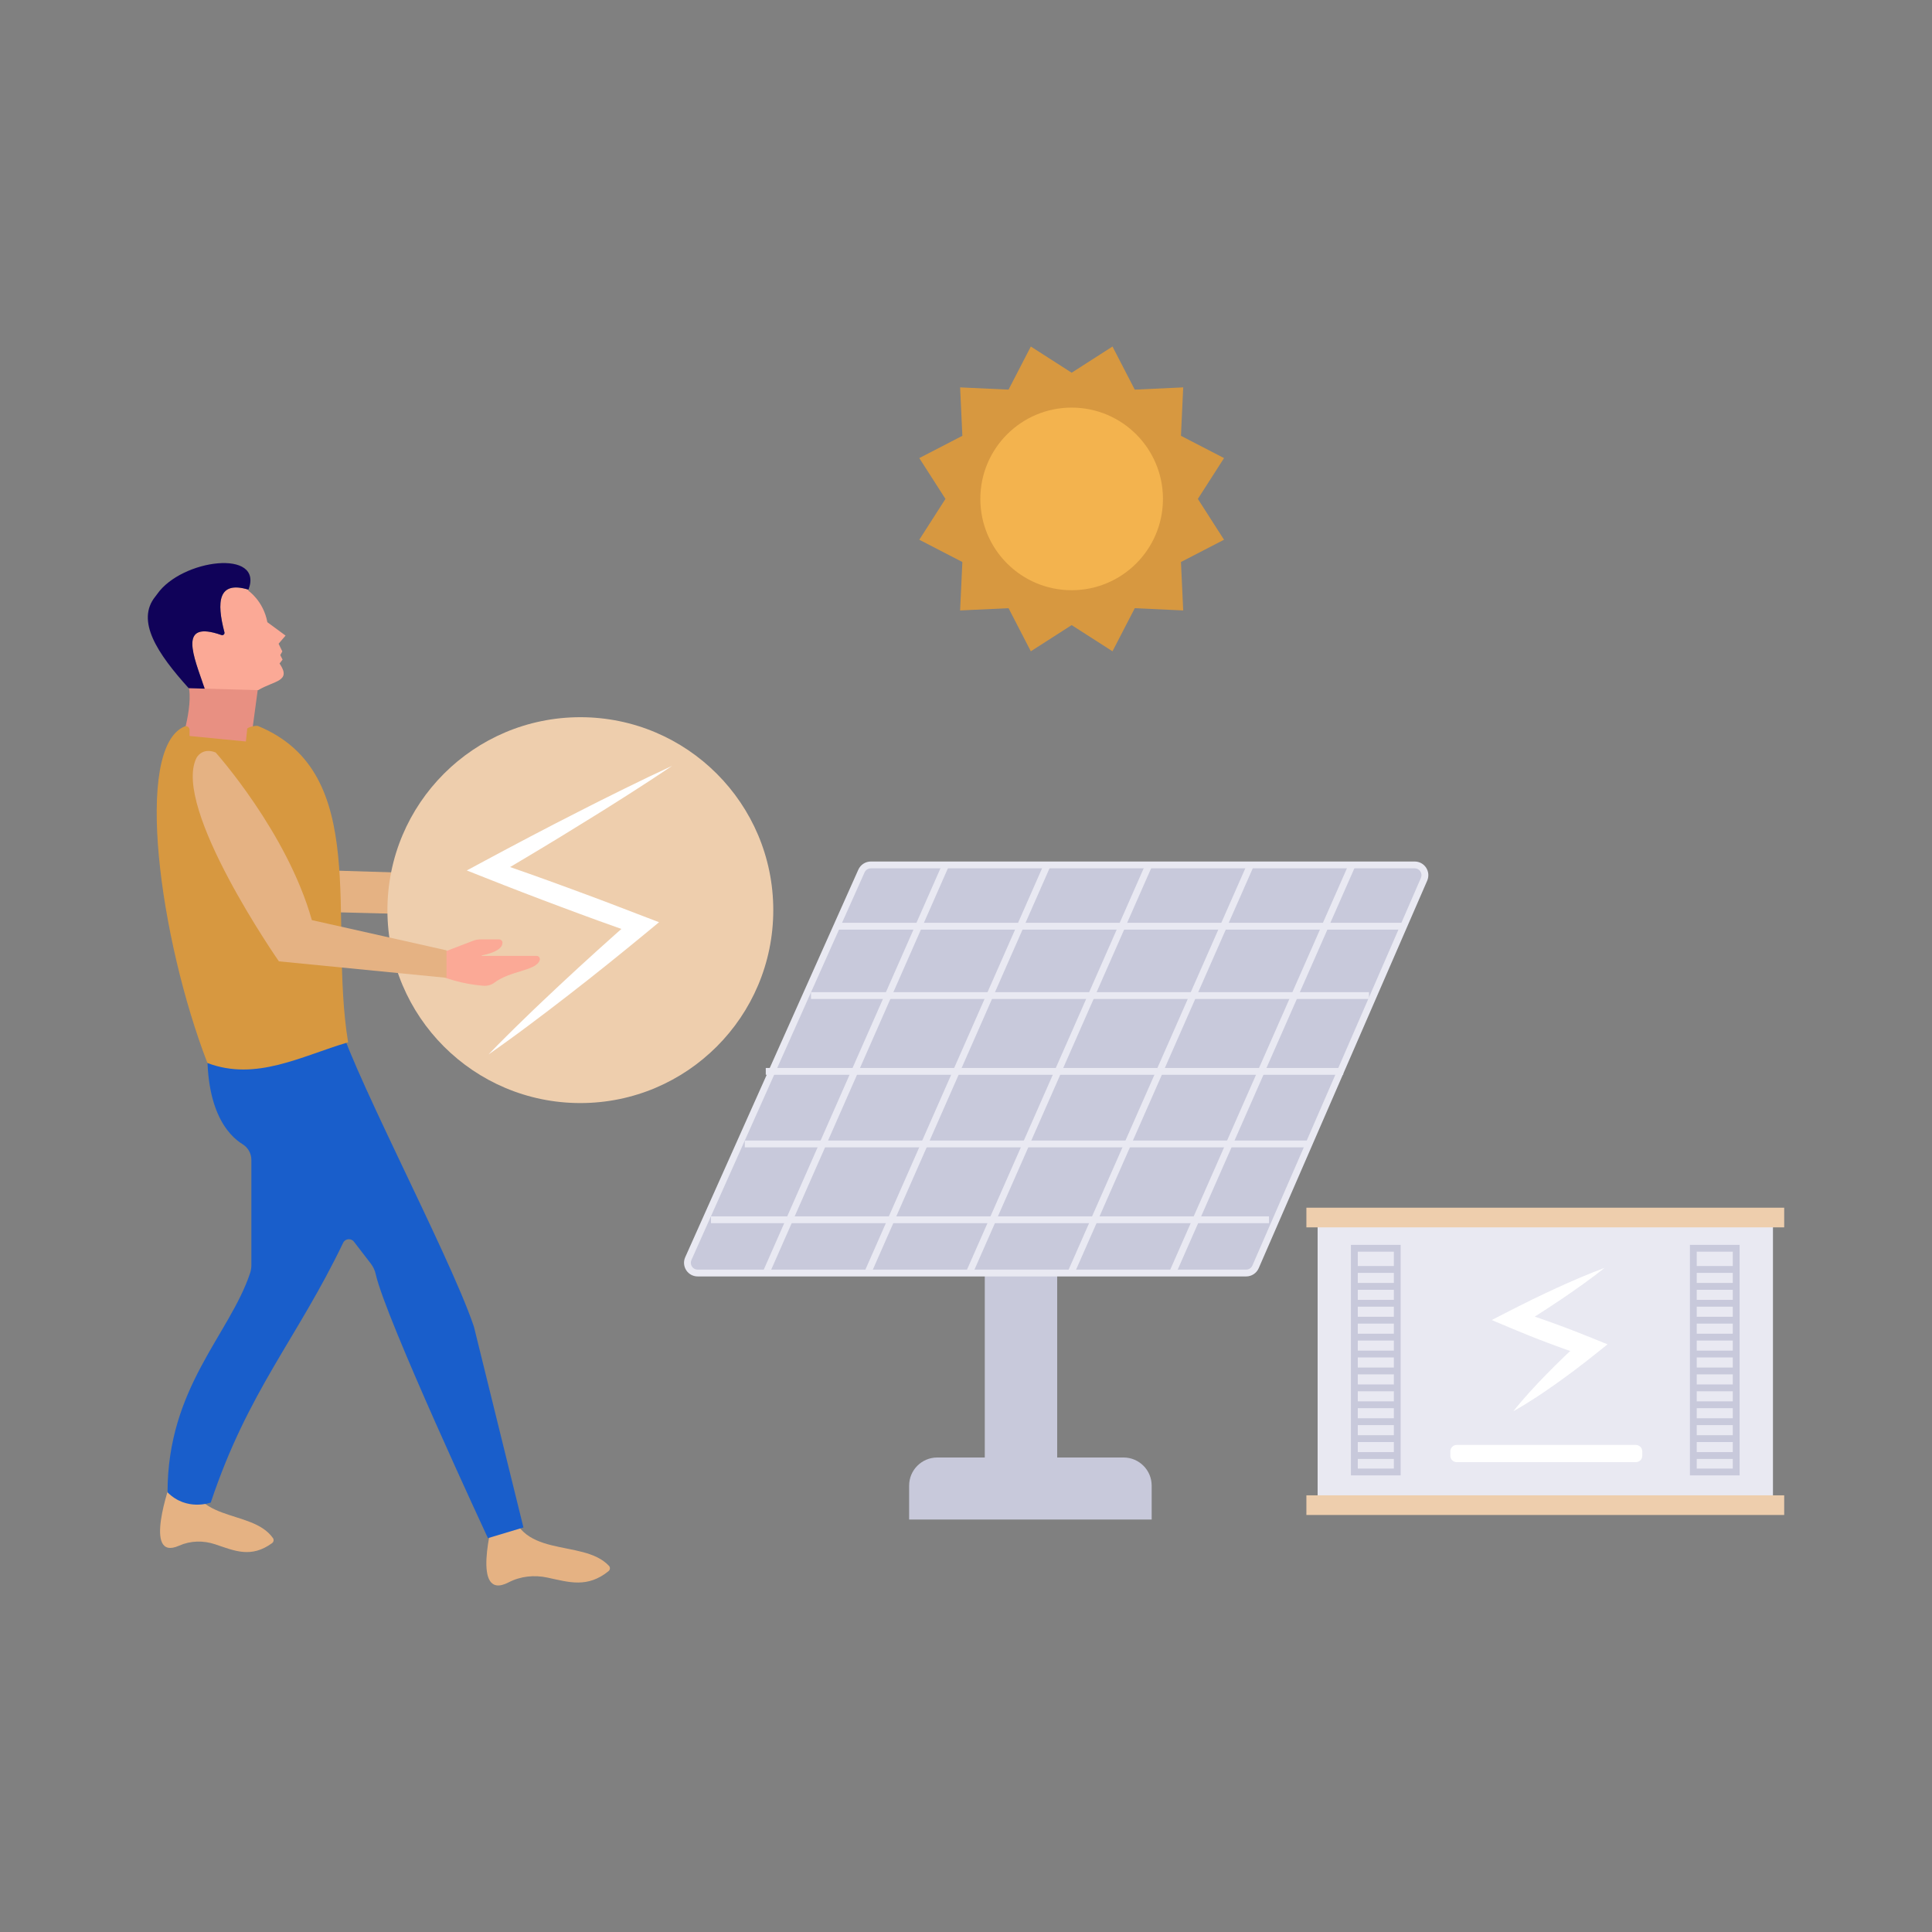 <?xml version="1.0" encoding="utf-8"?>
<svg xmlns="http://www.w3.org/2000/svg" enable-background="new 0 0 850 850" id="Layer_1" version="1.1" viewBox="0 0 850 850" x="0" y="0">
  <rect x="0" y="0" width="850" height="850" fill="#808080" stroke="none"/>
  <g>
    <g>
      <polygon fill="#e5b283" points="188.77 402.4 140.83 401.19 135.99 367.34 148.08 383.05 187.57 384.26"/>
    </g>
    <g>
      <g>
        <rect fill="#c8c9db" height="131.65" width="31.86" x="433.26" y="530.35"/>
      </g>
      <g>
        <path d="M506.68,668.54h-106.7v-14.92c0-6.84,5.54-12.38,12.38-12.38h81.95c6.84,0,12.38,5.54,12.38,12.38V668.54z" fill="#c8c9db"/>
      </g>
      <g>
        <g>
          <path d="M548.26,560.08H306.95c-3.26,0-5.44-3.36-4.11-6.34L379,383.2c0.72-1.62,2.34-2.67,4.11-2.67h239.29&#xD;&#xA;					c3.24,0,5.43,3.33,4.13,6.3L552.4,557.37C551.68,559.01,550.06,560.08,548.26,560.08z" fill="#c8c9db"/>
          <path d="M548.26,561.58H306.95c-2.04,0-3.93-1.02-5.04-2.74c-1.11-1.71-1.28-3.85-0.44-5.72l76.17-170.53&#xD;&#xA;					c0.97-2.16,3.12-3.56,5.48-3.56h239.29c2.03,0,3.91,1.01,5.02,2.71c1.11,1.7,1.29,3.82,0.49,5.69l-74.14,170.53&#xD;&#xA;					C552.82,560.16,550.66,561.58,548.26,561.58z M383.12,382.04c-1.18,0-2.26,0.7-2.75,1.78l-76.17,170.53&#xD;&#xA;					c-0.42,0.95-0.34,1.99,0.22,2.86c0.56,0.87,1.48,1.37,2.52,1.37h241.31c1.2,0,2.28-0.71,2.76-1.81l74.14-170.53&#xD;&#xA;					c0.41-0.95,0.32-1.98-0.24-2.85c-0.57-0.86-1.48-1.36-2.51-1.36H383.12z" fill="#e9e9f2"/>
        </g>
        <g>
          <line fill="#c8c9db" x1="416.06" x2="337.01" y1="380.54" y2="560.08"/>
          <rect fill="#e9e9f2" height="3" transform="rotate(-66.239 376.538 470.322)" width="196.17" x="278.45" y="468.81"/>
        </g>
        <g>
          <line fill="#c8c9db" x1="460.77" x2="381.72" y1="380.54" y2="560.08"/>
          <rect fill="#e9e9f2" height="3" transform="rotate(-66.239 421.246 470.323)" width="196.17" x="323.16" y="468.81"/>
        </g>
        <g>
          <line fill="#c8c9db" x1="505.47" x2="426.42" y1="380.54" y2="560.08"/>
          <rect fill="#e9e9f2" height="3" transform="rotate(-66.239 465.954 470.323)" width="196.17" x="367.86" y="468.81"/>
        </g>
        <g>
          <line fill="#c8c9db" x1="550.18" x2="471.13" y1="380.54" y2="560.08"/>
          <rect fill="#e9e9f2" height="3" transform="rotate(-66.239 510.663 470.323)" width="196.17" x="412.57" y="468.81"/>
        </g>
        <g>
          <line fill="#c8c9db" x1="594.89" x2="515.84" y1="380.54" y2="560.08"/>
          <rect fill="#e9e9f2" height="3" transform="rotate(-66.239 555.372 470.324)" width="196.17" x="457.28" y="468.81"/>
        </g>
        <g>
          <rect fill="#e9e9f2" height="3" width="249.06" x="368.16" y="405.99"/>
        </g>
        <g>
          <rect fill="#e9e9f2" height="3" width="245.51" x="356.8" y="436.51"/>
        </g>
        <g>
          <rect fill="#e9e9f2" height="3" width="254.05" x="336.91" y="469.86"/>
        </g>
        <g>
          <rect fill="#e9e9f2" height="3" width="248.37" x="327.68" y="501.79"/>
        </g>
        <g>
          <rect fill="#e9e9f2" height="3" width="245.51" x="312.8" y="535.15"/>
        </g>
      </g>
    </g>
    <g>
      <polygon fill="#d79840" points="471.48 163.98 489.45 152.46 499.25 171.42 520.56 170.43 519.57 191.74 538.52 201.54 527.01 219.5 538.52 237.46 519.57 247.26 520.56 268.57 499.25 267.58 489.45 286.54 471.48 275.02 453.52 286.54 443.72 267.58 422.41 268.57 423.4 247.26 404.45 237.46 415.96 219.5 404.45 201.54 423.4 191.74 422.41 170.43 443.72 171.42 453.52 152.46"/>
    </g>
    <g>
      <circle cx="471.48" cy="219.5" fill="#f3b34e" r="40.17"/>
    </g>
    <g>
      <circle cx="255.33" cy="400.42" fill="#eecead" r="84.88"/>
    </g>
    <g>
      <path d="M295.75,336.93c-6.43,4.34-12.93,8.55-19.45,12.72l-9.81,6.21c-3.27,2.07-6.58,4.07-9.86,6.11l-9.88,6.09&#xD;&#xA;			l-9.92,6.01c-6.63,3.98-13.27,7.93-19.94,11.85l-0.58-7.29c5.6,1.94,11.2,3.89,16.78,5.88c5.58,1.99,11.16,3.99,16.72,6.05&#xD;&#xA;			c5.57,2.02,11.11,4.12,16.67,6.19l16.6,6.36l6.87,2.63l-5.58,4.61c-5.63,4.65-11.3,9.25-16.99,13.83&#xD;&#xA;			c-5.71,4.56-11.42,9.11-17.21,13.57c-5.79,4.46-11.57,8.94-17.45,13.29c-2.92,2.2-5.87,4.37-8.84,6.51&#xD;&#xA;			c-2.95,2.16-5.95,4.28-8.96,6.37c2.54-2.64,5.11-5.26,7.71-7.83c2.59-2.59,5.19-5.16,7.83-7.69c5.23-5.12,10.57-10.11,15.89-15.12&#xD;&#xA;			c5.33-5,10.73-9.92,16.14-14.83c5.42-4.89,10.87-9.76,16.35-14.58l1.28,7.24l-16.74-5.99c-5.56-2.04-11.14-4.06-16.68-6.16&#xD;&#xA;			c-5.56-2.06-11.09-4.18-16.63-6.3c-5.53-2.12-11.05-4.29-16.56-6.47l-8.14-3.22l7.56-4.07c6.81-3.66,13.64-7.29,20.48-10.89&#xD;&#xA;			l10.29-5.36l10.33-5.28c3.45-1.75,6.88-3.53,10.35-5.25l10.4-5.16C281.73,343.54,288.7,340.17,295.75,336.93z" fill="#fff"/>
    </g>
    <g>
      <g>
        <rect fill="#e9e9f2" height="126.54" width="200.33" x="579.7" y="535.13"/>
      </g>
      <g>
        <path d="M719.72,643.28H640.9c-1.55,0-2.81-1.26-2.81-2.81v-1.94c0-1.55,1.26-2.81,2.81-2.81h78.82&#xD;&#xA;				c1.55,0,2.81,1.26,2.81,2.81v1.94C722.53,642.02,721.27,643.28,719.72,643.28z" fill="#fff"/>
      </g>
      <g>
        <path d="M616.23,649.11h-21.87V547.69h21.87V649.11z M597.37,646.11h15.87v-95.42h-15.87V646.11z" fill="#c8c9db"/>
      </g>
      <g>
        <rect fill="#c8c9db" height="3" width="18.87" x="595.87" y="557.01"/>
      </g>
      <g>
        <rect fill="#c8c9db" height="3" width="18.87" x="595.87" y="564.45"/>
      </g>
      <g>
        <rect fill="#c8c9db" height="3" width="18.87" x="595.87" y="571.89"/>
      </g>
      <g>
        <rect fill="#c8c9db" height="3" width="18.87" x="595.87" y="579.33"/>
      </g>
      <g>
        <rect fill="#c8c9db" height="3" width="18.87" x="595.87" y="586.78"/>
      </g>
      <g>
        <rect fill="#c8c9db" height="3" width="18.87" x="595.87" y="594.22"/>
      </g>
      <g>
        <rect fill="#c8c9db" height="3" width="18.87" x="595.87" y="601.66"/>
      </g>
      <g>
        <rect fill="#c8c9db" height="3" width="18.87" x="595.87" y="609.1"/>
      </g>
      <g>
        <rect fill="#c8c9db" height="3" width="18.87" x="595.87" y="616.54"/>
      </g>
      <g>
        <rect fill="#c8c9db" height="3" width="18.87" x="595.87" y="623.99"/>
      </g>
      <g>
        <rect fill="#c8c9db" height="3" width="18.87" x="595.87" y="631.43"/>
      </g>
      <g>
        <rect fill="#c8c9db" height="3" width="18.87" x="595.87" y="638.87"/>
      </g>
      <g>
        <path d="M765.36,649.11h-21.86V547.69h21.86V649.11z M746.49,646.11h15.86v-95.42h-15.86V646.11z" fill="#c8c9db"/>
      </g>
      <g>
        <rect fill="#c8c9db" height="3" width="18.86" x="744.99" y="557.01"/>
      </g>
      <g>
        <rect fill="#c8c9db" height="3" width="18.86" x="744.99" y="564.45"/>
      </g>
      <g>
        <rect fill="#c8c9db" height="3" width="18.86" x="744.99" y="571.89"/>
      </g>
      <g>
        <rect fill="#c8c9db" height="3" width="18.86" x="744.99" y="579.33"/>
      </g>
      <g>
        <rect fill="#c8c9db" height="3" width="18.86" x="744.99" y="586.78"/>
      </g>
      <g>
        <rect fill="#c8c9db" height="3" width="18.86" x="744.99" y="594.22"/>
      </g>
      <g>
        <rect fill="#c8c9db" height="3" width="18.86" x="744.99" y="601.66"/>
      </g>
      <g>
        <rect fill="#c8c9db" height="3" width="18.86" x="744.99" y="609.1"/>
      </g>
      <g>
        <rect fill="#c8c9db" height="3" width="18.86" x="744.99" y="616.54"/>
      </g>
      <g>
        <rect fill="#c8c9db" height="3" width="18.86" x="744.99" y="623.99"/>
      </g>
      <g>
        <rect fill="#c8c9db" height="3" width="18.86" x="744.99" y="631.43"/>
      </g>
      <g>
        <rect fill="#c8c9db" height="3" width="18.86" x="744.99" y="638.87"/>
      </g>
      <g>
        <rect fill="#eecead" height="8.65" width="210.21" x="574.76" y="531.34"/>
      </g>
      <g>
        <rect fill="#eecead" height="8.65" width="210.21" x="574.76" y="657.88"/>
      </g>
      <g>
        <path d="M705.96,557.81c-6.08,4.85-12.39,9.28-18.76,13.62c-3.19,2.15-6.41,4.26-9.64,6.35&#xD;&#xA;				c-3.24,2.07-6.49,4.12-9.77,6.13l-0.58-7.29c2.8,0.9,5.61,1.81,8.39,2.77c2.79,0.95,5.57,1.92,8.33,2.94&#xD;&#xA;				c2.77,0.98,5.52,2.05,8.27,3.09c2.75,1.06,5.48,2.14,8.21,3.25l6.85,2.79l-5.57,4.44c-2.83,2.26-5.71,4.48-8.6,6.68&#xD;&#xA;				c-2.91,2.18-5.83,4.33-8.81,6.43c-2.97,2.11-5.99,4.15-9.05,6.15c-3.06,1.99-6.19,3.92-9.42,5.72c2.29-2.9,4.69-5.68,7.14-8.39&#xD;&#xA;				c2.46-2.7,4.95-5.37,7.51-7.96c2.54-2.61,5.14-5.15,7.75-7.68c2.63-2.51,5.28-4.99,7.96-7.43l1.28,7.24&#xD;&#xA;				c-2.79-0.93-5.57-1.9-8.35-2.88c-2.77-1.01-5.54-1.99-8.29-3.05c-2.76-1.03-5.5-2.1-8.23-3.19c-2.74-1.09-5.46-2.22-8.17-3.36&#xD;&#xA;				l-8.11-3.42l7.54-3.87c3.42-1.76,6.85-3.47,10.31-5.17c3.46-1.68,6.93-3.33,10.43-4.94C691.6,563.58,698.66,560.49,705.96,557.81&#xD;&#xA;				z" fill="#fff"/>
      </g>
    </g>
    <g>
      <path d="M113.75,300.89l-3.37,24.97c-11.04,5.53-21.39,6.06-31.16,2.47c0,0,7.02-20.58,2.97-28.5L113.75,300.89z" fill="#e89082"/>
    </g>
    <g>
      <path d="M97.43,279.39c0.77,0.27,1.52-0.42,1.31-1.21c-3.51-13.39-2.83-22.85,10.58-18.75&#xD;&#xA;			c-0.05,0.13-0.09,0.26-0.15,0.39c0,0,6.69,4.45,8.46,13.92l8.01,5.89l-3.07,3.58l1.64,3.39l-0.9,1.61l1.01,1.98l-1.32,1.73&#xD;&#xA;			c5.43,7.98-2.42,7.48-9.38,11.71l-23.55-0.67C85.16,288.6,78,272.56,97.43,279.39z" fill="#fba996"/>
    </g>
    <g>
      <path d="M68.34,262.45c0.28-0.34,0.54-0.69,0.79-1.05c10.82-15.52,47.05-19.98,40.19-1.97&#xD;&#xA;			c-13.41-4.1-14.09,5.36-10.58,18.75c0.21,0.78-0.55,1.48-1.31,1.21c-19.43-6.82-12.27,9.22-7.36,23.59l-7.05-0.2&#xD;&#xA;			C69.22,287.51,59.69,273.12,68.34,262.45z" fill="#100259"/>
    </g>
    <g>
      <path d="M217,668.4c0,0-10.16,36.57,6.77,27.77c5.23-2.72,11.31-3.34,17.07-2.1c9.52,2.05,17.62,4.69,26.9-2.84&#xD;&#xA;			c0.72-0.58,0.81-1.66,0.18-2.33c-11.73-12.53-41.33-2.01-43.67-28.96L217,668.4z" fill="#e5b283"/>
    </g>
    <g>
      <path d="M75.17,651.8c0,0-12.79,35.53,3.61,28.24c5.06-2.25,10.71-2.34,15.89-0.61c8.57,2.87,15.77,6.21,25.03-0.51&#xD;&#xA;			c0.71-0.51,0.89-1.5,0.39-2.22c-9.56-13.58-37.83-5.61-37.44-32.69L75.17,651.8z" fill="#e5b283"/>
    </g>
    <g>
      <path d="M148.15,445.57c2.74,18.44,49.13,105.11,60.21,137.68c0.12,0.35,0.22,0.69,0.3,1.04l21.63,87.73l-15.62,4.7&#xD;&#xA;			c0,0-45.13-96.85-49.36-116.13c-0.37-1.7-1.12-3.28-2.18-4.66l-7.41-9.64c-1.28-1.66-3.85-1.39-4.76,0.5&#xD;&#xA;			c-20.19,42.13-41.83,65.07-58.23,114.26c0,0-10.56,3.99-19.02-4.48c0-46.19,27.34-69.41,36.34-96.52c0.37-1.12,0.54-2.3,0.54-3.48&#xD;&#xA;			v-46.27c0-2.83-1.48-5.44-3.9-6.92c-6.29-3.87-17.74-15.61-15.08-49.3L148.15,445.57z" fill="#195ecb"/>
    </g>
    <g>
      <path d="M153.15,458.57c-8.82-53.96,10.32-118.57-39.61-139.15c-0.93-0.38-5.27,0.61-4.79,1.49l-0.57,5.31&#xD;&#xA;			l-24.79-2.42l0-2.7c0-1.14-1.17-1.91-2.22-1.47c-22.46,9.48-10.94,93.53,10.08,148.05C112.68,475.81,132.6,464.62,153.15,458.57z" fill="#d79840"/>
    </g>
    <g>
      <path d="M194.03,419.33l14.17-5.45c1.02-0.39,2.1-0.59,3.2-0.59h8.17c0.77,0,1.46,0.58,1.5,1.34&#xD;&#xA;			c0.09,1.55-1.14,4.08-9.06,5.71c-0.12,0.03-0.11,0.21,0.02,0.21h24.06c0.96,0,1.65,0.94,1.37,1.86&#xD;&#xA;			c-1.47,4.76-12.89,4.56-19.96,9.93c-1.4,1.06-3.17,1.49-4.91,1.35c-4.67-0.38-13.73-1.65-22.19-5.88L194.03,419.33z" fill="#fba996"/>
    </g>
    <g>
      <path d="M94.88,331.06c0,0,31.44,35.06,42.32,73.75l59.25,13.3v12.09l-73.75-7.25c0,0-47.15-67.71-36.27-89.47&#xD;&#xA;			C86.42,333.48,88.84,328.64,94.88,331.06z" fill="#e5b283"/>
    </g>
  </g>
</svg>